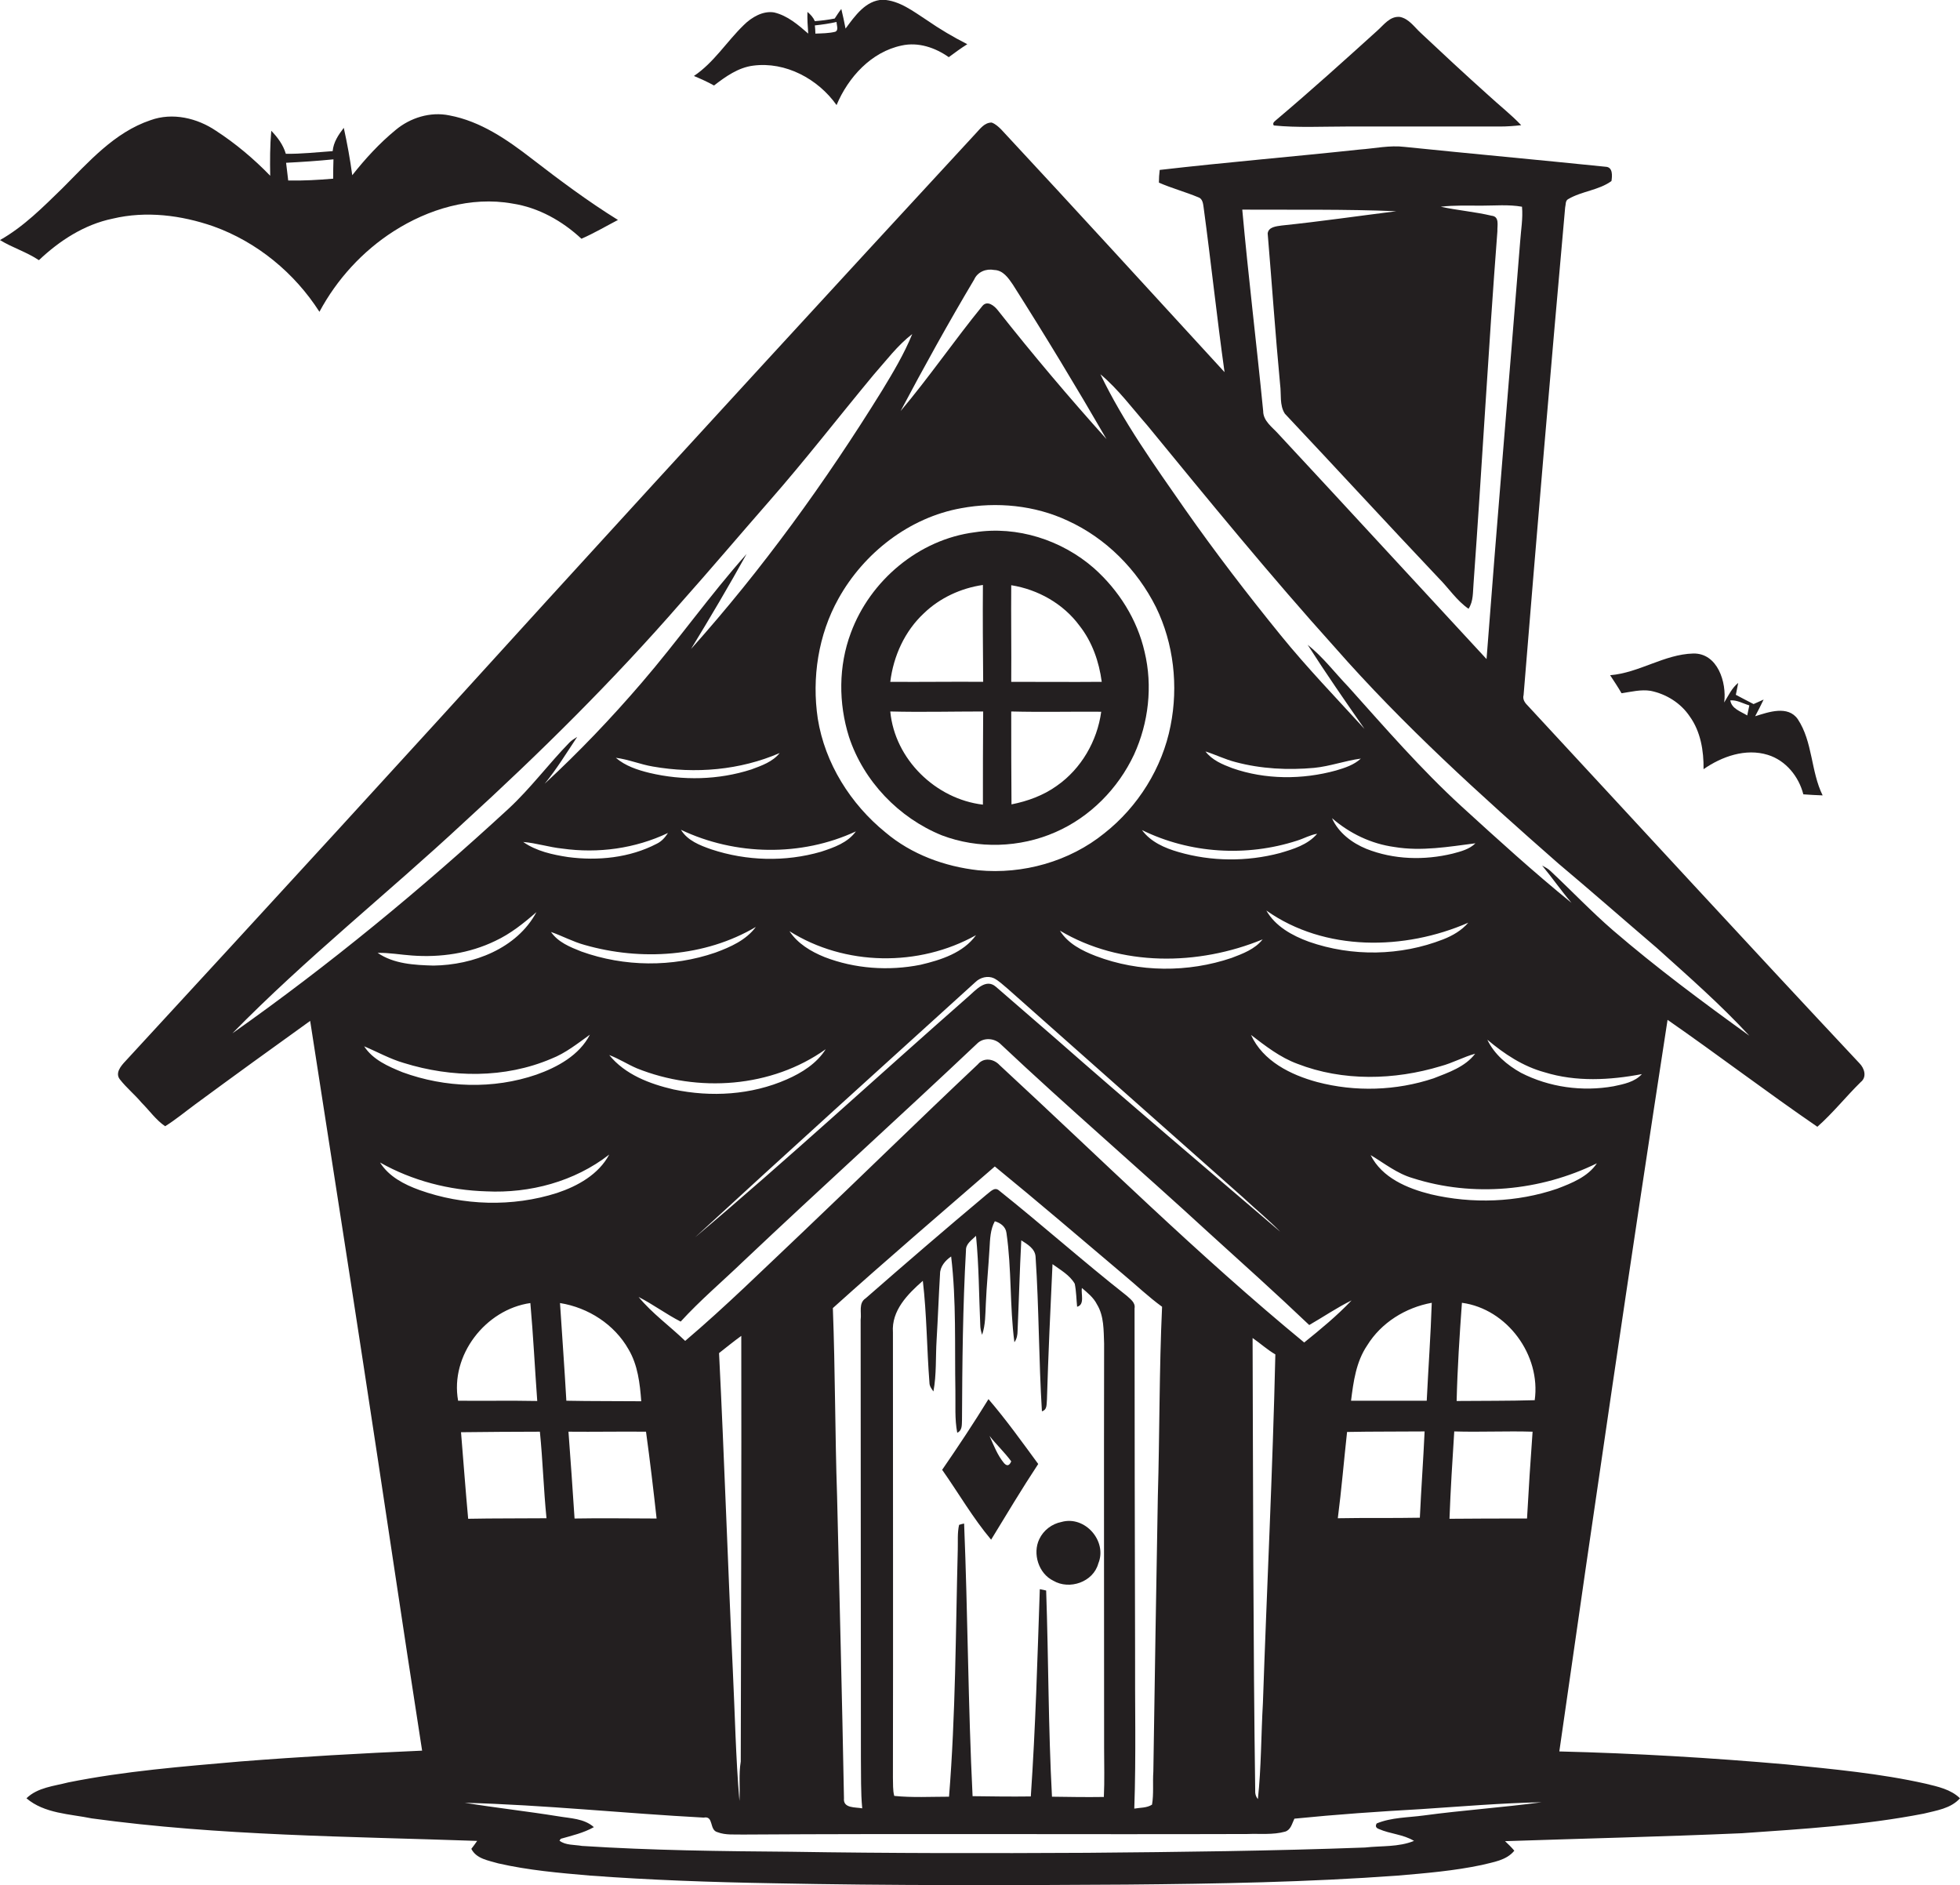 <?xml version="1.0" encoding="utf-8"?>
<!-- Generator: Adobe Illustrator 19.2.0, SVG Export Plug-In . SVG Version: 6.00 Build 0)  -->
<svg version="1.1" id="Layer_1" xmlns="http://www.w3.org/2000/svg" xmlns:xlink="http://www.w3.org/1999/xlink" x="0px" y="0px"
	 viewBox="0 0 740.6 712.2" enable-background="new 0 0 740.6 712.2" xml:space="preserve">
<g>
	<path fill="#231F20" d="M284.6,24.8c12.2-1.6,24.5,5,31.5,14.9c4.4-10.5,13.1-20.1,24.6-22.5c6.3-1.4,12.7,0.8,17.8,4.4
		c2.3-1.7,4.6-3.4,7-4.9c-5.3-2.7-10.4-5.7-15.3-9.1c-5.1-3.3-10.3-7.4-16.6-7.7c-6.5,0.2-10.6,6.2-14.1,10.9c-0.5-2.5-1-5-1.6-7.4
		c-0.9,1.1-1.7,2.4-2.5,3.6c-2.5,0.5-5,0.8-7.5,1c-0.6-1.4-1.6-2.5-2.8-3.5c-0.1,2.7,0.1,5.4,0.3,8.2c-3.8-3.3-7.8-6.8-12.9-8
		C288.3,4,284,6.5,281,9.5c-6.4,6.2-11.3,14.2-18.8,19.2c2.6,1.1,5.1,2.2,7.6,3.6C274.2,28.9,279,25.5,284.6,24.8z M316.1,8.3
		c0,1.2,0.9,3.1-0.5,3.7c-2.4,0.6-5,0.6-7.5,0.7c0-0.8-0.1-2.3-0.2-3.1C310.7,9.3,313.4,8.9,316.1,8.3z"/>
	<path fill="#231F20" d="M508.8,47.8c19.3,0,38.6,0,58,0c2.7,0,5.3-0.2,8-0.5c-3.9-4.1-8.4-7.6-12.5-11.4
		c-8.6-7.7-17.1-15.6-25.5-23.5c-2.4-2.2-4.4-5.3-7.8-6c-3.8-0.4-6.1,3-8.6,5.2c-12.5,11.3-25,22.6-37.8,33.4
		c-0.7,0.7-2,1.3-1.3,2.4C490.3,48.3,499.5,47.8,508.8,47.8z"/>
	<path fill="#231F20" d="M42.6,82.6c12.6-3,25.9-1.3,38,2.9c16.5,5.9,30.7,17.6,40.1,32.3c6.6-12.3,16.3-22.9,28-30.4
		c13.1-8.4,29.2-13.3,44.9-10.5c9.9,1.5,18.9,6.6,26.1,13.3c4.8-2.1,9.2-4.7,13.8-7.1c-11.3-7-22-15-32.5-23.1
		c-9.3-7.2-19.4-14.2-31.2-16.4c-7.2-1.5-14.8,0.9-20.3,5.5c-6.1,5-11.5,10.9-16.4,17.1c-0.8-6-1.9-12-3.2-17.9
		c-2,2.6-3.9,5.4-4.2,8.8c-5.9,0.4-11.8,1.1-17.7,1c-1-3.4-3.1-6.2-5.5-8.7c-0.5,5.7-0.5,11.4-0.4,17c-6.2-6.4-13.1-12.2-20.5-17
		c-7.1-4.8-16.4-7-24.7-4c-13.7,4.6-23.4,15.8-33.3,25.7C16.2,78.3,9,85.6,0,90.7c4.7,2.9,10.1,4.5,14.7,7.6
		C22.5,90.9,31.9,84.8,42.6,82.6z M126,60.2c-0.1,2.4-0.1,4.9-0.1,7.3c-5.7,0.5-11.3,0.8-17,0.7c-0.3-2.3-0.5-4.5-0.8-6.7
		C114,61.2,120,60.8,126,60.2z"/>
	<path fill="#231F20" d="M727.7,673.9c-17.3-3.9-35.1-5.5-52.7-7.3c-28.5-2.5-57.2-4.2-85.8-4.9c13.2-92.2,26.7-184.4,40.9-276.4
		c19,13.2,37.5,27.3,56.6,40.4c5.9-5.2,10.8-11.4,16.4-16.9c2.4-1.9,1.4-5.2-0.5-7.1c-42.1-44.9-83.8-90.3-125.6-135.4
		c-1-1-1.7-2.3-1.3-3.7c5-61.4,10.2-122.8,15.7-184.2c0.3-1.1,0-2.6,1.2-3.2c5.1-3,11.5-3.3,16.3-6.8c0.3-1.9,0.6-5.3-2.2-5.4
		c-25.3-2.6-50.6-4.9-75.9-7.5c-5.7-0.7-11.4,0.6-17.1,1c-25.1,2.7-50.4,4.8-75.5,7.7c-0.2,1.6-0.3,3.2-0.3,4.8
		c4.8,2.1,10,3.5,14.8,5.5c1.7,0.5,1.9,2.4,2.1,3.9c2.8,20.7,5,41.5,7.9,62.2c-28.1-30.6-56.1-61.3-84.4-91.7c-1-1-2.2-2.1-3.6-2.6
		c-2.7,0-4.3,2.3-6,4.1C314.5,109.1,260.4,168,206.5,227.1c-52.8,58.2-105.9,116.1-159.1,173.8c-1.7,1.8-4,4.5-2.1,6.9
		c2.5,3.2,5.6,5.7,8.2,8.8c3,3,5.4,6.5,8.9,8.9c4-2.5,7.6-5.5,11.4-8.3c14.4-10.6,28.9-21.1,43.4-31.5
		c6.7,43.3,13.5,86.5,20.1,129.7c7.5,48.7,14.6,97.3,22.2,146c-23,1-45.9,2.3-68.8,4.1c-21.7,1.9-43.5,3.6-64.9,7.9
		c-5.4,1.4-11.6,1.9-15.8,6c6.8,5.8,16.4,5.9,24.7,7.6c48.3,6.6,97,6.8,145.6,8.5c-0.7,1-1.4,2-2.2,3c1.9,3.8,6.5,4.4,10.2,5.5
		c11.4,2.6,23,3.6,34.6,4.6c22.9,1.7,45.9,2.5,68.9,2.9c44.6,0.9,89.3,0.8,134,0.5c34.1-0.3,68.3-0.9,102.4-3.4
		c10.6-0.9,21.3-1.8,31.7-4c4.3-1.1,9.3-1.7,12.3-5.4c-1.1-1.3-2.3-2.5-3.5-3.6c29.8-1,59.7-1.7,89.5-3c23-1.6,46.1-3,68.7-7.4
		c4.8-1.2,10.2-1.9,13.7-5.8C737.1,676,732.2,675,727.7,673.9z M609.7,410.4c-11.8,2.1-24.3,0.4-35-5.1c-5.2-2.9-10.1-7-12.7-12.5
		c6.4,5.4,13.5,10.1,21.6,12.3c11.9,3.7,24.7,3,36.8,0.7C617.7,408.8,613.5,409.6,609.7,410.4z M527.6,79.8
		c-14.4,1.8-28.8,3.9-43.3,5.4c-2,0.3-5,0.5-5.3,3c1.6,19,2.9,38.1,4.7,57.1c0.5,3.6-0.3,7.8,1.8,11c19.4,20.6,38.6,41.5,58.1,62.1
		c3.8,3.8,6.8,8.5,11.3,11.6c1.9-2.9,1.6-6.4,1.9-9.7c3.2-44.3,5.6-88.6,9-132.9c-0.1-2.2,0.9-5.6-2.2-5.9c-6.3-1.5-12.8-2-19.2-3.4
		c5.1-0.6,10.2-0.4,15.3-0.4c5.1,0,10.3-0.5,15.4,0.4c0.4,4.4-0.4,8.8-0.7,13.2c-4.2,52.6-8.7,105.1-12.7,157.7
		c-26.2-28.3-52.3-56.7-78.6-85c-2.3-2.6-5.8-4.9-5.8-8.7c-2.5-25.4-5.6-50.7-7.9-76.1C488.8,79.3,508.2,79,527.6,79.8z
		 M433.5,160.7c23.2,28.3,46.4,56.7,70.9,83.9c25.8,29.4,55,55.8,84.4,81.6c12.5,10.5,24.8,21.3,37.2,31.9
		c12,10.8,24.1,21.4,35,33.2c-17.6-12.7-35-25.6-51.5-39.8c-8.2-7.1-15.7-15-23.6-22.4c-0.9-0.9-2.1-1.5-3.2-2.1
		c3.8,4.6,7.2,9.5,11.1,14.1c-14.3-11.6-27.9-24-41.5-36.4c-15.3-14-28.9-29.7-42.8-45.2c-5.1-5.3-9.6-11.3-15.4-15.9
		c6.9,10.8,14.2,21.3,21.5,31.8C505,263.8,494,252.4,484,240.1c-12.6-15.5-24.8-31.4-36.3-47.8c-11.4-16.4-23.2-32.8-31.9-50.9
		C422.5,147,427.8,154.2,433.5,160.7z M377.7,402.4c-2.2-2.4-6-3-8.2-0.3c-22.3,21-44.2,42.5-66.4,63.6
		c-14.6,13.8-28.9,27.9-44.2,40.9c-5.8-5.6-12.5-10.4-17.6-16.6c5.5,2.8,10.4,6.5,15.9,9.3c7.4-8.1,15.8-15.2,23.7-22.8
		c29.3-27.7,59.3-54.8,88.6-82.5c2.3-2,6-1.8,8.3,0.2c25.8,24.3,52.7,47.4,78.8,71.4c12.8,11.6,25.6,23.1,38.1,35
		c5.4-3.1,10.5-6.6,16-9.3c-5.5,5.8-11.7,10.9-17.9,15.9C452.7,474.2,415.8,437.6,377.7,402.4z M481.9,511.7
		c-1,43.9-3.2,87.8-4.7,131.7c-0.7,12.1-0.6,24.3-1.9,36.3c-0.6-0.7-0.9-1.5-1-2.4c-0.8-57.3-0.8-114.6-1-171.8
		C476.2,507.5,478.8,509.9,481.9,511.7z M435.3,681.8c-2,1.3-4.5,1.1-6.7,1.5c0.7-20,0.2-39.9,0.3-59.9c-0.1-43-0.2-86.1-0.2-129.1
		c0.4-2.2-1.6-3.5-3-4.8c-16.4-12.9-32-26.8-48.3-39.8c-1.7-1.4-3.3,0.7-4.6,1.6c-15.4,12.9-30.6,26-45.7,39.2
		c-2.8,1.8-1.5,5.4-1.9,8.1c0,55.3,0.1,110.5,0.1,165.8c0.1,6.3-0.1,12.6,0.5,18.8c-2.5-0.5-7.3,0.1-6.9-3.8
		c-0.7-38-1.7-76-2.6-114.1c-0.8-23.7-0.7-47.4-1.6-71.1c20.1-18.1,40.7-35.7,61.2-53.5c16.4,13.4,32.5,27.2,48.7,40.9
		c4.8,4,9.4,8.4,14.5,12.1c-1.1,23.8-0.9,47.8-1.6,71.6c-0.6,34.7-1.2,69.3-1.7,104C435.5,673.5,436,677.7,435.3,681.8z
		 M337.4,503.4c-0.6-8.3,5.6-14.5,11.3-19.5c1.5,12.8,1.5,25.7,2.5,38.5c0,1.3,0.8,2.3,1.5,3.3c1.2-6.4,0.8-13,1.2-19.4
		c0.5-8.3,0.8-16.7,1.3-25c0-2.8,2-5.1,4.2-6.6c2,16.9,1.3,33.8,1.6,50.8c0.1,5.3-0.3,10.6,0.7,15.8c2-0.9,1.7-3.1,1.8-4.9
		c0.1-21.3,0.3-42.7,1.5-64c-0.1-2.5,2.2-3.9,3.8-5.5c1.1,11.2,1.1,22.4,1.6,33.7c0,1.2,0.3,2.5,0.7,3.7c1.3-3.8,1.2-7.8,1.4-11.7
		c0.3-7,1-14,1.4-21c0.2-3.5,0.3-7.1,2-10.2c2.1,0.6,4.1,2,4.4,4.4c2,13.7,1.2,27.6,3,41.3c0.9-1.2,1.2-2.8,1.2-4.3
		c0.5-11.4,0.8-22.8,1.4-34.2c2.3,1.5,5.2,3.1,5.4,6.2c1.3,19.4,1.2,39,2.4,58.4c2.1-0.6,1.7-2.8,1.9-4.5c0.5-17,1.3-34.1,2.1-51.1
		c3,2.2,6.5,4.1,8.4,7.4c0.6,2.9,0.6,5.8,0.9,8.7c3-0.8,1.4-4.9,1.8-7.1c2.1,1.8,4.4,3.6,5.7,6.2c2.7,4.4,2.5,9.8,2.7,14.8
		c-0.1,51,0,102,0,153c0,6.1,0.2,12.2-0.1,18.3c-6.5,0.1-13.1,0-19.6-0.1c-1.4-25.9-1.3-51.9-2.2-77.9c-0.6-0.1-1.8-0.4-2.4-0.5
		c-0.9,26.1-1.6,52.2-3.4,78.3c-7.3,0.1-14.7,0-22-0.1c-1.7-34.3-1.8-68.7-3.2-103c-0.5,0.1-1.4,0.3-1.9,0.5
		c-0.7,3.1-0.4,6.3-0.5,9.4c-0.8,31.1-0.8,62.2-3.3,93.3c-6.9,0-13.9,0.4-20.7-0.3c-0.6-2.2-0.4-4.6-0.5-6.9
		C337.5,615.4,337.4,559.4,337.4,503.4z M279.4,680.4c-1.4-16.4-1.7-33-2.5-49.4c-1.9-39.9-3.2-79.8-5.2-119.8
		c2.8-2.2,5.5-4.4,8.4-6.5c0.1,53.6-0.1,107.2-0.2,160.8C279.1,670.4,279.7,675.4,279.4,680.4z M197.7,318.1c5,0.4,9.8,2,14.8,2.5
		c13.5,1.9,27.5,0,39.9-5.9c-1.1,1.7-2.4,3.2-4.3,4.1c-10.2,5.3-22.2,6.5-33.5,5C208.8,322.9,202.7,321.6,197.7,318.1z M202.7,344.6
		c-7.4,13.8-23.9,20-38.9,20.2c-7.2-0.2-15-0.6-21.1-4.8c4.4-0.1,8.6,0.7,13,1c10.7,0.8,21.7-0.8,31.4-5.5
		C192.9,352.8,197.9,348.8,202.7,344.6z M490.1,317.6c2.6-0.8,5-2.2,7.6-2.6c-3.6,4.2-9,5.8-14.1,7.3c-12.5,3.3-25.9,3.2-38.3-0.4
		c-5.2-1.5-10.5-3.8-13.8-8.3C449.6,322.5,471,323.8,490.1,317.6z M455.5,283.9c3.8,1.2,7.4,3,11.3,4c9.7,2.6,19.9,3.1,29.8,2.2
		c6-0.6,11.6-2.7,17.6-3.5c-2.6,2.4-6,3.5-9.4,4.5c-12.7,3.5-26.7,3.5-39.2-0.9C461.9,288.8,458,287.2,455.5,283.9z M554.8,348.6
		c-2.5,2.9-5.9,4.9-9.5,6.3c-16.1,6.3-34.4,6.6-50.7,0.9c-6.3-2.3-12.7-5.8-16.1-11.8C500.6,359.6,530.7,359.1,554.8,348.6z
		 M368.5,371.1c1.8-1.8,4.7-2.6,7.1-1.5c1.9,1,3.4,2.5,5.1,3.9c29.7,26.3,59.3,52.6,89,78.9c4.7,4.4,9.6,8.4,14.1,13
		c-28.4-24.3-56.9-48.4-85-73.1c-7.5-6.5-15-13-22.5-19.5c-3.8-3.3-7.6,1.3-10.4,3.7c-34.5,30.3-68.2,61.4-103.3,91
		C297.7,435.2,333.1,403.2,368.5,371.1z M311.6,361.6c-5.2-2.1-10.2-5.1-13.3-9.8c20.9,13.2,48.9,13.6,70.5,1.5
		c-4.8,6.7-13.3,9.4-21,11.2C335.8,366.9,323,366,311.6,361.6z M465.4,361.9c-16.5,5.6-35,5.5-51.3-0.7c-5.2-2-10.6-4.7-13.6-9.6
		c23,13.7,52.3,13.3,76.6,3.3C474.2,358.6,469.6,360.3,465.4,361.9z M442.3,274.2c-3.1,15.9-12.3,30.6-25,40.6
		c-13.2,10.7-30.8,15.6-47.6,14c-12.7-1.4-25.3-6-35.1-14.3c-13.2-10.7-22.9-26.1-25.6-43c-2.3-15.4,0.2-31.7,7.8-45.3
		c9.6-17.3,26.8-30.7,46.4-34.2c13.4-2.5,27.8-1.1,40.2,4.7c14.5,6.6,26.3,18.5,33.4,32.7C443.5,243.1,445.3,259.2,442.3,274.2z
		 M323.4,314.1c-3.1,4.3-8.3,6.1-13.2,7.7c-13.5,3.9-28.1,3.5-41.4-0.9c-4.3-1.5-9-3.3-11.5-7.4
		C277.9,323.3,302.8,323.7,323.4,314.1z M283.9,290.7c-12.4,4-25.9,4.3-38.5,1.3c-4.5-1.1-9.1-2.6-12.7-5.7c4.8,0.6,9.2,2.5,14,3.3
		c16,2.8,32.9,1.4,47.9-5.1C292,287.8,287.7,289.3,283.9,290.7z M220.9,357c21.3,6.1,45.4,4.6,64.7-6.8c-3.7,5-9.6,7.6-15.3,9.7
		c-16.3,5.6-34.4,5.4-50.6-0.4c-4.3-1.7-8.8-3.5-11.5-7.4C212.5,353.6,216.5,355.8,220.9,357z M240.6,403.6
		c23.1,9.3,50.9,7.4,71.4-7.2c-3.4,5.4-9,8.9-14.7,11.4c-13.4,5.9-28.6,6.8-42.8,3.8c-9-2.1-18.3-5.6-24.3-13
		C233.9,400,237.1,402.1,240.6,403.6z M237.5,509.8c3.5,5.9,4.3,12.9,4.8,19.6c-9.4-0.1-18.8,0-28.3-0.2
		c-0.7-12.3-1.6-24.6-2.4-36.9C222.3,494,232.2,500.4,237.5,509.8z M244.1,540.9c1.5,10.9,2.8,21.9,4,32.8c-10.4,0-20.7-0.2-31,0
		c-0.7-11-1.5-21.9-2.3-32.8C224.6,541,234.4,540.8,244.1,540.9z M509,541c9.8-0.2,19.5-0.1,29.3-0.2c-0.5,10.9-1.3,21.7-1.8,32.6
		c-10.3,0.2-20.7,0-31,0.2C506.9,562.8,507.8,551.9,509,541z M510.5,529.2c0.9-7.2,1.9-14.7,6.1-20.9c5.3-8.6,14.5-14.3,24.4-16.1
		c-0.4,12.3-1.3,24.7-1.9,37C529.6,529.2,520.1,529.2,510.5,529.2z M497.7,408.8c-10-2.7-20.5-7.9-25-17.8c5.5,4.2,11,8.5,17.5,10.9
		c17.2,6.7,36.7,6.2,54.2,0.9c4.5-1.2,8.6-3.5,13-4.7c-3.8,5-10.1,7.1-15.7,9.3C527.6,412.1,512.1,412.6,497.7,408.8z M548.9,322.5
		c-10.7,2.6-22.3,2.3-32.6-1.8c-5.4-2.2-10.6-6.1-13-11.6c6.7,5.8,14.8,9.7,23.6,10.9c10.2,1.7,20.5-0.1,30.6-1.4
		C555.2,320.9,551.9,321.7,548.9,322.5z M375.7,102c3.3,0.1,5.3,3,7,5.5c12.2,19.2,24,38.7,35.4,58.4c-14.2-15.8-27.9-32-41-48.6
		c-1.3-1.7-4-4-5.9-1.7c-10.6,13-20.1,26.9-30.9,39.7c8.9-16.8,18.1-33.4,27.8-49.7C369.4,102.7,372.6,101.4,375.7,102z M87.8,390.4
		c27.6-28.2,58.6-52.8,87.5-79.7c28.7-26.2,56.4-53.6,81.9-82.9c11.3-12.7,22.3-25.7,33.5-38.5c13.6-15.5,26.2-31.8,39.4-47.7
		c4.7-5.3,9-11.1,14.6-15.4c-3.1,7.6-7.3,14.6-11.5,21.5c-21.3,34.4-45.1,67.3-72.1,97.5c7.2-11.8,14.3-23.8,21-35.9
		c-13.9,15.6-26,32.8-39.6,48.6c-11.5,13.4-23.7,26.2-36.7,38.2c4.6-5.6,8.3-11.7,12.3-17.7c-1,0.6-2.1,1.3-2.9,2.1
		c-7.9,8.1-14.7,17.3-23,25C159.1,336,124.4,364.6,87.8,390.4z M137.6,395.3c5,2.1,9.8,4.8,15,6.3c18,5.6,38.1,5.9,55.7-1.6
		c5.4-2.1,10-5.8,14.6-9.1c-4,7.8-12.3,12.3-20.2,15.1c-16.3,5.6-34.5,5-50.6-0.9C146.7,402.9,140.9,400.4,137.6,395.3z
		 M158.5,449.6c-5.8-2.1-11.6-5.1-14.9-10.4c12.2,6.9,26.2,10.5,40.2,10.9c16.4,0.8,33.3-3.7,46.4-13.9c-4,7.5-11.9,11.9-19.7,14.5
		C193.6,456.1,175,455.5,158.5,449.6z M200.4,492.3c1.1,12.3,1.7,24.7,2.6,37c-10-0.2-20,0-29.9-0.1
		C170,512,183.5,494.7,200.4,492.3z M204,540.9c1.1,10.9,1.4,21.8,2.5,32.7c-9.9,0.1-19.7,0-29.6,0.2c-1-10.9-1.8-21.8-2.7-32.7
		C184.1,541,194,540.9,204,540.9z M537.9,685.9c-5.9,0.8-12.1,0.7-17.7,3c-0.6,1-0.3,1.7,0.8,2.1c4.3,1.9,9.2,2,13.3,4.5
		c-5.9,2.4-12.3,1.8-18.5,2.5c-35,1.3-70,1.7-105,2c-37.3,0.2-74.7,0.2-112-0.4c-26.3-0.2-52.6-0.5-78.9-2.2c-2.8-0.5-6.3-0.2-8.5-2
		l0.5-0.7c4.2-1.2,8.6-2.2,12.5-4.4c-3.7-3.3-8.9-3.3-13.5-4.1c-11.8-1.9-23.6-3.2-35.3-5.1c30.2,0.8,60.2,4,90.3,5.6
		c3.9-0.8,2,4.7,5.2,5.5c3.1,1.2,6.5,0.8,9.8,0.9c63.4-0.4,126.8,0,190.3-0.2c4.8-0.2,9.7,0.4,14.4-0.9c2.2-0.7,2.6-3.1,3.5-4.9
		c15.9-1.6,31.8-2.7,47.8-3.6c15.2-1,30.4-2.3,45.6-2.6C567.6,682.9,552.7,683.9,537.9,685.9z M579.1,540.9
		c-0.8,10.9-1.5,21.9-2.1,32.8c-9.8,0-19.5,0-29.3,0.1c0.4-11,1.1-22,1.8-33C559.4,541.1,569.3,540.6,579.1,540.9z M550.4,529.3
		c0.3-12.4,1.1-24.7,2-37.1c17.1,2.3,29.9,19.8,27.5,36.8C570,529.3,560.2,529.2,550.4,529.3z M540.6,451.2
		c-8.8-2.2-18.4-6.2-22.7-14.8c5.2,3.1,10,7,15.9,8.7c22.8,7.3,48.2,4.9,69.6-5.6c-3.4,5.1-9.5,7.5-15,9.6
		C573.2,454.3,556.3,454.9,540.6,451.2z"/>
	<path fill="#231F20" d="M413.4,214.7c-12.2-10.7-29.1-16.1-45.1-13.6c-21.1,2.7-39.5,18.2-46.8,38c-4.7,12.5-4.7,26.6-0.7,39.3
		c5.5,16.7,18.8,30.6,35.1,37.2c13.7,5.2,29.5,4.7,42.9-1.2c13.1-5.7,23.7-16.5,29.7-29.3c5.5-12,7.1-25.9,4-38.8
		C429.7,234,422.7,223,413.4,214.7z M371.4,304c-17.8-2.1-33.3-17.1-35-35.2c11.7,0.3,23.4,0,35.1,0
		C371.4,280.5,371.4,292.3,371.4,304z M336.4,257.6c1.2-9.8,5.5-19.2,12.7-25.9c6-5.8,14-9.5,22.3-10.7c-0.1,12.2,0,24.4,0.1,36.6
		C359.8,257.5,348.1,257.7,336.4,257.6z M399.3,296.9c-5,3.6-11,5.8-17.1,7c-0.1-11.7-0.1-23.4-0.1-35.1c11.3,0.3,22.7,0,34,0.1
		C414.6,280,408.5,290.5,399.3,296.9z M382.1,257.6c0.1-12.2-0.1-24.4,0-36.5c10.1,1.6,19.7,7,25.8,15.3c4.8,6.1,7.4,13.6,8.4,21.2
		C404.9,257.7,393.5,257.6,382.1,257.6z"/>
	<path fill="#231F20" d="M612.7,261.9c3.6-0.5,7.3-1.5,11-0.9c5.9,1.2,11.4,4.6,14.8,9.7c4.1,5.7,5.3,13,5.2,19.9
		c6.9-4.8,15.9-8,24.3-5.4c6.8,2.1,11.7,8.2,13.4,14.9c2.4,0.2,4.9,0.3,7.3,0.4c-4.5-9.1-3.7-20.2-9.4-28.8
		c-3.7-5.3-11-2.7-16.1-1.1c1.1-2.1,2.2-4.2,3.2-6.3c-1,0.4-2.8,1.3-3.8,1.7c-2.3-1.2-4.5-2.3-6.7-3.5c0.3-1.5,0.6-3,0.9-4.5
		c-2.4,1.9-3.7,4.8-5.3,7.4c1-7.6-2.5-18.7-11.7-18.5c-11,0.3-20.4,7.3-31.4,8.2C609.9,257.4,611.4,259.6,612.7,261.9z M661,266.5
		c-0.3,1.3-0.5,2.5-0.8,3.8c-2.4-1.5-5.9-2.5-6.4-5.7C656.3,264.4,658.6,265.8,661,266.5z"/>
	<path fill="#231F20" d="M392.3,553.1c-6.1-8.3-12.1-16.7-18.8-24.5c-5.6,9.1-11.5,18-17.5,26.7c6.2,8.8,11.6,18.2,18.5,26.4
		C380.3,572.2,386.1,562.5,392.3,553.1z M382.1,552.1c-0.7,1.7-1.6,1.9-2.7,0.7c-2.5-3-3.9-6.7-5.5-10.3
		C376.5,545.8,379.6,548.7,382.1,552.1z"/>
	<path fill="#231F20" d="M398,597.2c6.1,3.6,15.1,0.5,17-6.5c3.5-8.4-5-18.2-13.9-15.7c-3.6,0.7-6.8,3.1-8.4,6.5
		C390.1,586.9,392.4,594.5,398,597.2z"/>
</g>
</svg>
